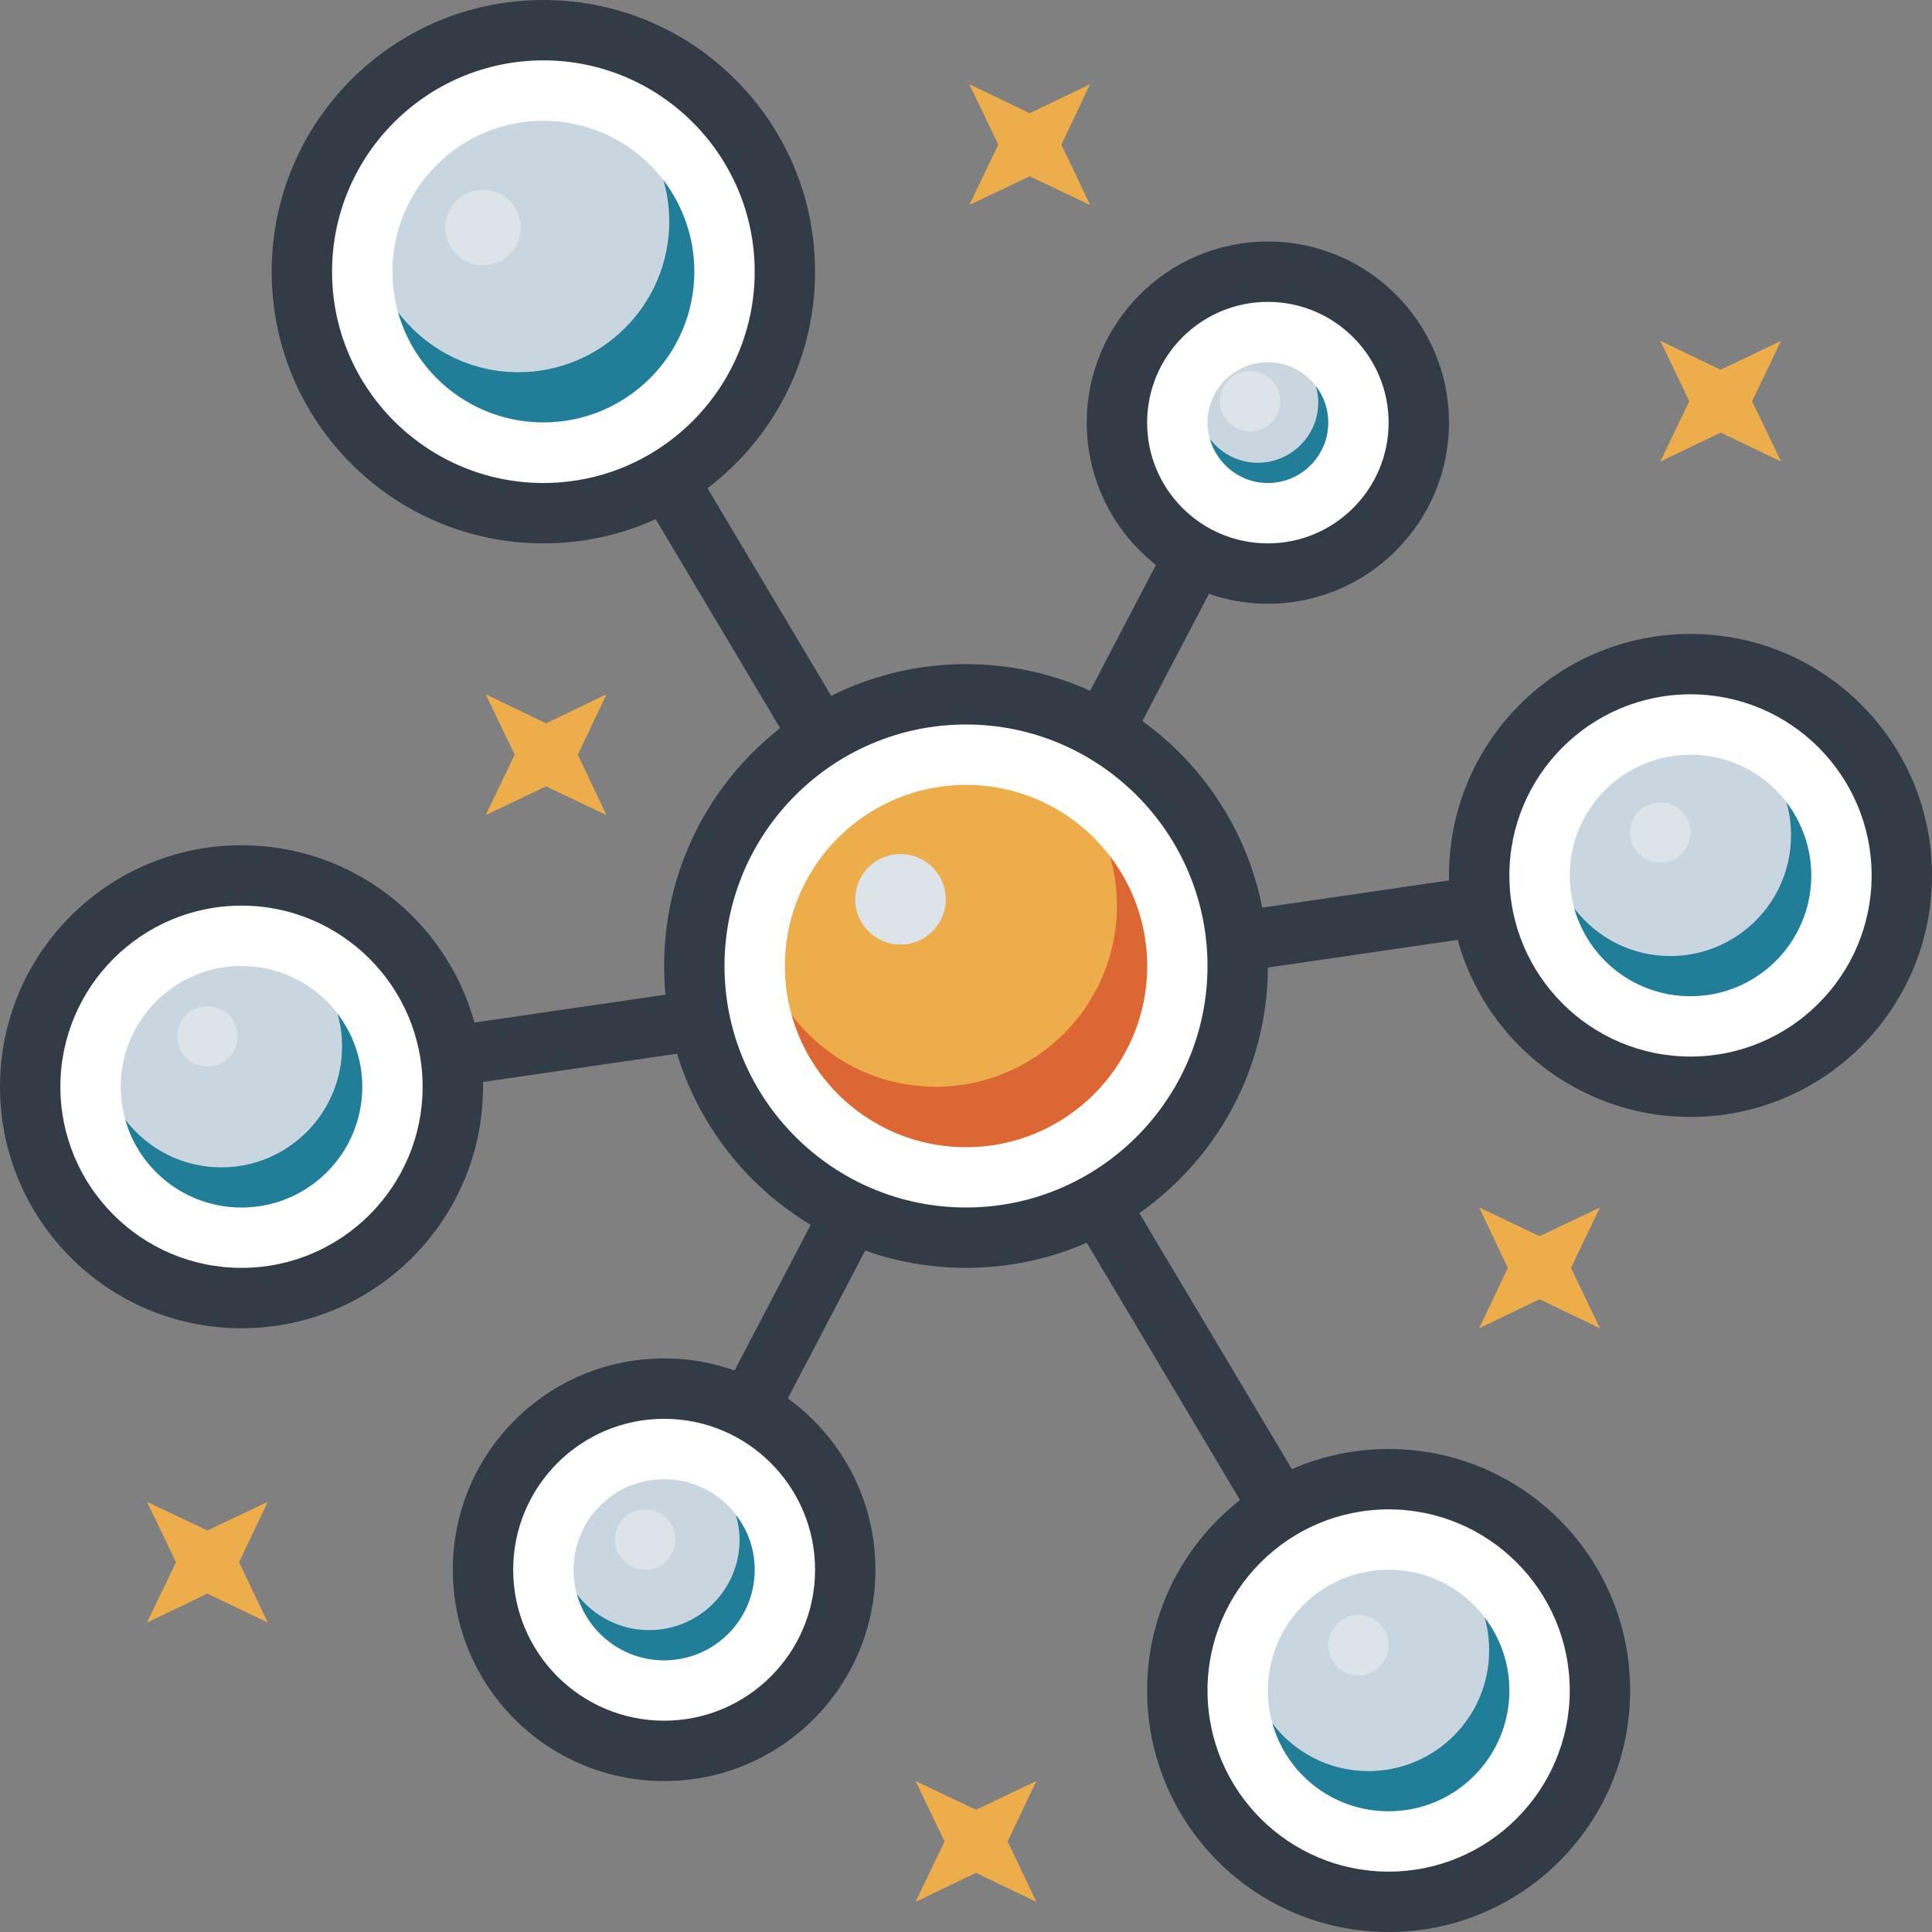 <?xml version="1.0" encoding="UTF-8"?><svg id="Layer_26" xmlns="http://www.w3.org/2000/svg" viewBox="0 0 64 64"><rect x="0" y="0" width="64" height="64" fill="#808080" stroke="none"/><defs><style>.cls-1{fill:#dce3e9;}.cls-1,.cls-2,.cls-3,.cls-4,.cls-5,.cls-6,.cls-7{stroke-width:0px;}.cls-2{fill:#207e99;}.cls-3{fill:#dd6734;}.cls-4{fill:#eead4b;}.cls-5{fill:#313c46;}.cls-6{fill:#cad6df;}.cls-7{fill:#fff;}</style></defs><g id="Symbols"><g id="Life-Sciences"><path id="Path" class="cls-5" d="M8,37c-.49,0-.92-.36-.99-.85-.08-.55.3-1.06.84-1.13l48-7c.55-.09,1.05.3,1.13.84.08.55-.3,1.06-.85,1.13l-48,7s-.1.01-.15.01Z"/><path id="Path-2" class="cls-5" d="M46,57c-.34,0-.67-.17-.86-.49L17.14,9.51c-.28-.47-.13-1.09.35-1.37.47-.28,1.09-.13,1.37.35l28,47c.28.48.13,1.09-.35,1.37-.16.09-.34.14-.51.14Z"/><path id="Path-3" class="cls-5" d="M22,53c-.16,0-.31-.04-.46-.11-.49-.26-.68-.86-.42-1.35L41.11,13.33c.26-.49.86-.68,1.35-.42.49.26.68.86.42,1.35l-20,38.21c-.18.34-.53.54-.89.54Z"/><path id="Path-4" class="cls-7" d="M32,41c-4.96,0-9-4.04-9-9s4.04-9,9-9,9,4.04,9,9-4.04,9-9,9Z"/><circle id="Oval" class="cls-4" cx="32" cy="32" r="6"/><path id="Path-5" class="cls-3" d="M36.77,28.37c.15.52.23,1.06.23,1.63,0,3.31-2.69,6-6,6-1.95,0-3.67-.93-4.77-2.37.71,2.52,3.02,4.37,5.77,4.37,3.31,0,6-2.69,6-6,0-1.36-.46-2.62-1.23-3.63Z"/><path id="Path-6" class="cls-7" d="M42,19c-2.76,0-5-2.24-5-5s2.24-5,5-5,5,2.24,5,5-2.24,5-5,5Z"/><path id="Path-7" class="cls-7" d="M46,63c-3.86,0-7-3.14-7-7s3.14-7,7-7,7,3.14,7,7-3.14,7-7,7Z"/><path id="Path-8" class="cls-7" d="M8,43c-3.86,0-7-3.14-7-7s3.14-7,7-7,7,3.14,7,7-3.14,7-7,7Z"/><path id="Path-9" class="cls-7" d="M18,17c-4.41,0-8-3.59-8-8S13.59,1,18,1s8,3.59,8,8-3.59,8-8,8Z"/><path id="Path-10" class="cls-7" d="M56,36c-3.86,0-7-3.14-7-7s3.14-7,7-7,7,3.14,7,7-3.14,7-7,7Z"/><path id="Path-11" class="cls-7" d="M22,58c-3.31,0-6-2.69-6-6s2.69-6,6-6,6,2.69,6,6-2.69,6-6,6Z"/><circle id="Oval-2" class="cls-6" cx="56" cy="29" r="4"/><path id="Path-12" class="cls-2" d="M59.18,26.58c.1.35.15.71.15,1.09,0,2.21-1.79,4-4,4-1.3,0-2.45-.62-3.18-1.58.47,1.68,2.01,2.91,3.85,2.91,2.21,0,4-1.79,4-4,0-.91-.31-1.75-.82-2.42Z"/><circle id="Oval-3" class="cls-6" cx="46" cy="56" r="4"/><path id="Path-13" class="cls-2" d="M49.18,53.58c.1.35.15.71.15,1.09,0,2.21-1.79,4-4,4-1.3,0-2.45-.62-3.18-1.58.47,1.68,2.01,2.91,3.85,2.91,2.21,0,4-1.79,4-4,0-.91-.31-1.75-.82-2.42Z"/><circle id="Oval-4" class="cls-6" cx="22" cy="52" r="3"/><path id="Path-14" class="cls-2" d="M24.38,50.19c.07.26.12.53.12.81,0,1.66-1.34,3-3,3-.97,0-1.84-.47-2.39-1.19.35,1.26,1.51,2.19,2.89,2.19,1.66,0,3-1.34,3-3,0-.68-.23-1.31-.62-1.81Z"/><circle id="Oval-5" class="cls-6" cx="8" cy="36" r="4"/><path id="Path-15" class="cls-2" d="M11.18,33.58c.1.35.15.71.15,1.09,0,2.21-1.79,4-4,4-1.3,0-2.45-.62-3.18-1.58.47,1.68,2.02,2.91,3.85,2.91,2.21,0,4-1.79,4-4,0-.91-.31-1.75-.82-2.42Z"/><circle id="Oval-6" class="cls-6" cx="18" cy="9" r="5"/><path id="Path-16" class="cls-2" d="M21.98,5.97c.12.43.19.89.19,1.36,0,2.76-2.24,5-5,5-1.62,0-3.06-.78-3.98-1.98.59,2.1,2.52,3.64,4.81,3.64,2.76,0,5-2.24,5-5,0-1.14-.39-2.18-1.02-3.02Z"/><circle id="Oval-7" class="cls-6" cx="42" cy="14" r="2"/><path id="Path-17" class="cls-2" d="M43.59,12.79c.05.17.08.35.08.54,0,1.1-.9,2-2,2-.65,0-1.22-.31-1.59-.79.24.84,1.01,1.46,1.92,1.46,1.1,0,2-.9,2-2,0-.45-.15-.87-.41-1.21Z"/><circle id="Oval-8" class="cls-1" cx="29.83" cy="29.79" r="1.5"/><circle id="Oval-9" class="cls-1" cx="45" cy="54.5" r="1"/><circle id="Oval-10" class="cls-1" cx="21.37" cy="51" r="1"/><circle id="Oval-11" class="cls-1" cx="6.87" cy="34.33" r="1"/><circle id="Oval-12" class="cls-1" cx="55" cy="27.58" r="1"/><circle id="Oval-13" class="cls-1" cx="16" cy="7.54" r="1.25"/><circle id="Oval-14" class="cls-1" cx="41.41" cy="13.29" r="1"/><polygon id="Path-18" class="cls-4" points="49 40 49.95 42 49 44 51 43.04 53 44 52.04 42 53 40 51 40.95 49 40"/><polygon id="Path-19" class="cls-4" points="55 11.29 55.96 13.29 55 15.29 57 14.33 59 15.29 58.04 13.29 59 11.29 57 12.25 55 11.29"/><polygon id="Path-20" class="cls-4" points="32.11 2.79 33.07 4.79 32.11 6.79 34.11 5.84 36.11 6.79 35.16 4.79 36.11 2.79 34.11 3.75 32.11 2.79"/><polygon id="Path-21" class="cls-4" points="16.09 23 17.05 25 16.09 27 18.09 26.05 20.09 27 19.14 25 20.09 23 18.09 23.96 16.09 23"/><polygon id="Path-22" class="cls-4" points="4.87 49.75 5.83 51.75 4.87 53.75 6.87 52.79 8.87 53.75 7.92 51.75 8.87 49.75 6.87 50.7 4.87 49.75"/><polygon id="Path-23" class="cls-4" points="30.33 59 31.29 61 30.33 63 32.33 62.04 34.33 63 33.38 61 34.33 59 32.33 59.95 30.33 59"/><path id="Shape" class="cls-5" d="M42,32c0-5.52-4.48-10-10-10s-10,4.48-10,10,4.48,10,10,10,10-4.48,10-10ZM32,40c-4.41,0-8-3.59-8-8s3.59-8,8-8,8,3.59,8,8-3.59,8-8,8Z"/><path id="Shape-2" class="cls-5" d="M42,20c3.31,0,6-2.69,6-6s-2.69-6-6-6-6,2.69-6,6,2.69,6,6,6ZM42,10c2.21,0,4,1.8,4,4s-1.79,4-4,4-4-1.79-4-4,1.79-4,4-4Z"/><path id="Shape-3" class="cls-5" d="M46,48c-4.42,0-8,3.58-8,8s3.58,8,8,8,8-3.58,8-8-3.58-8-8-8ZM46,62c-3.31,0-6-2.69-6-6s2.69-6,6-6,6,2.69,6,6-2.69,6-6,6Z"/><path id="Shape-4" class="cls-5" d="M8,28c-4.42,0-8,3.58-8,8s3.58,8,8,8,8-3.58,8-8-3.58-8-8-8ZM8,42c-3.31,0-6-2.69-6-6s2.69-6,6-6,6,2.69,6,6-2.69,6-6,6Z"/><path id="Shape-5" class="cls-5" d="M18,18c4.97,0,9-4.03,9-9S22.97,0,18,0s-9,4.03-9,9,4.03,9,9,9ZM18,2c3.86,0,7,3.14,7,7s-3.14,7-7,7-7-3.14-7-7,3.14-7,7-7Z"/><path id="Shape-6" class="cls-5" d="M56,21c-4.42,0-8,3.58-8,8s3.58,8,8,8,8-3.58,8-8-3.58-8-8-8ZM56,35c-3.31,0-6-2.69-6-6s2.69-6,6-6,6,2.69,6,6-2.69,6-6,6Z"/><path id="Shape-7" class="cls-5" d="M22,45c-3.87,0-7,3.13-7,7s3.13,7,7,7,7-3.13,7-7-3.14-7-7-7ZM22,57c-2.76,0-5-2.24-5-5s2.24-5,5-5,5,2.24,5,5-2.24,5-5,5Z"/></g></g></svg>